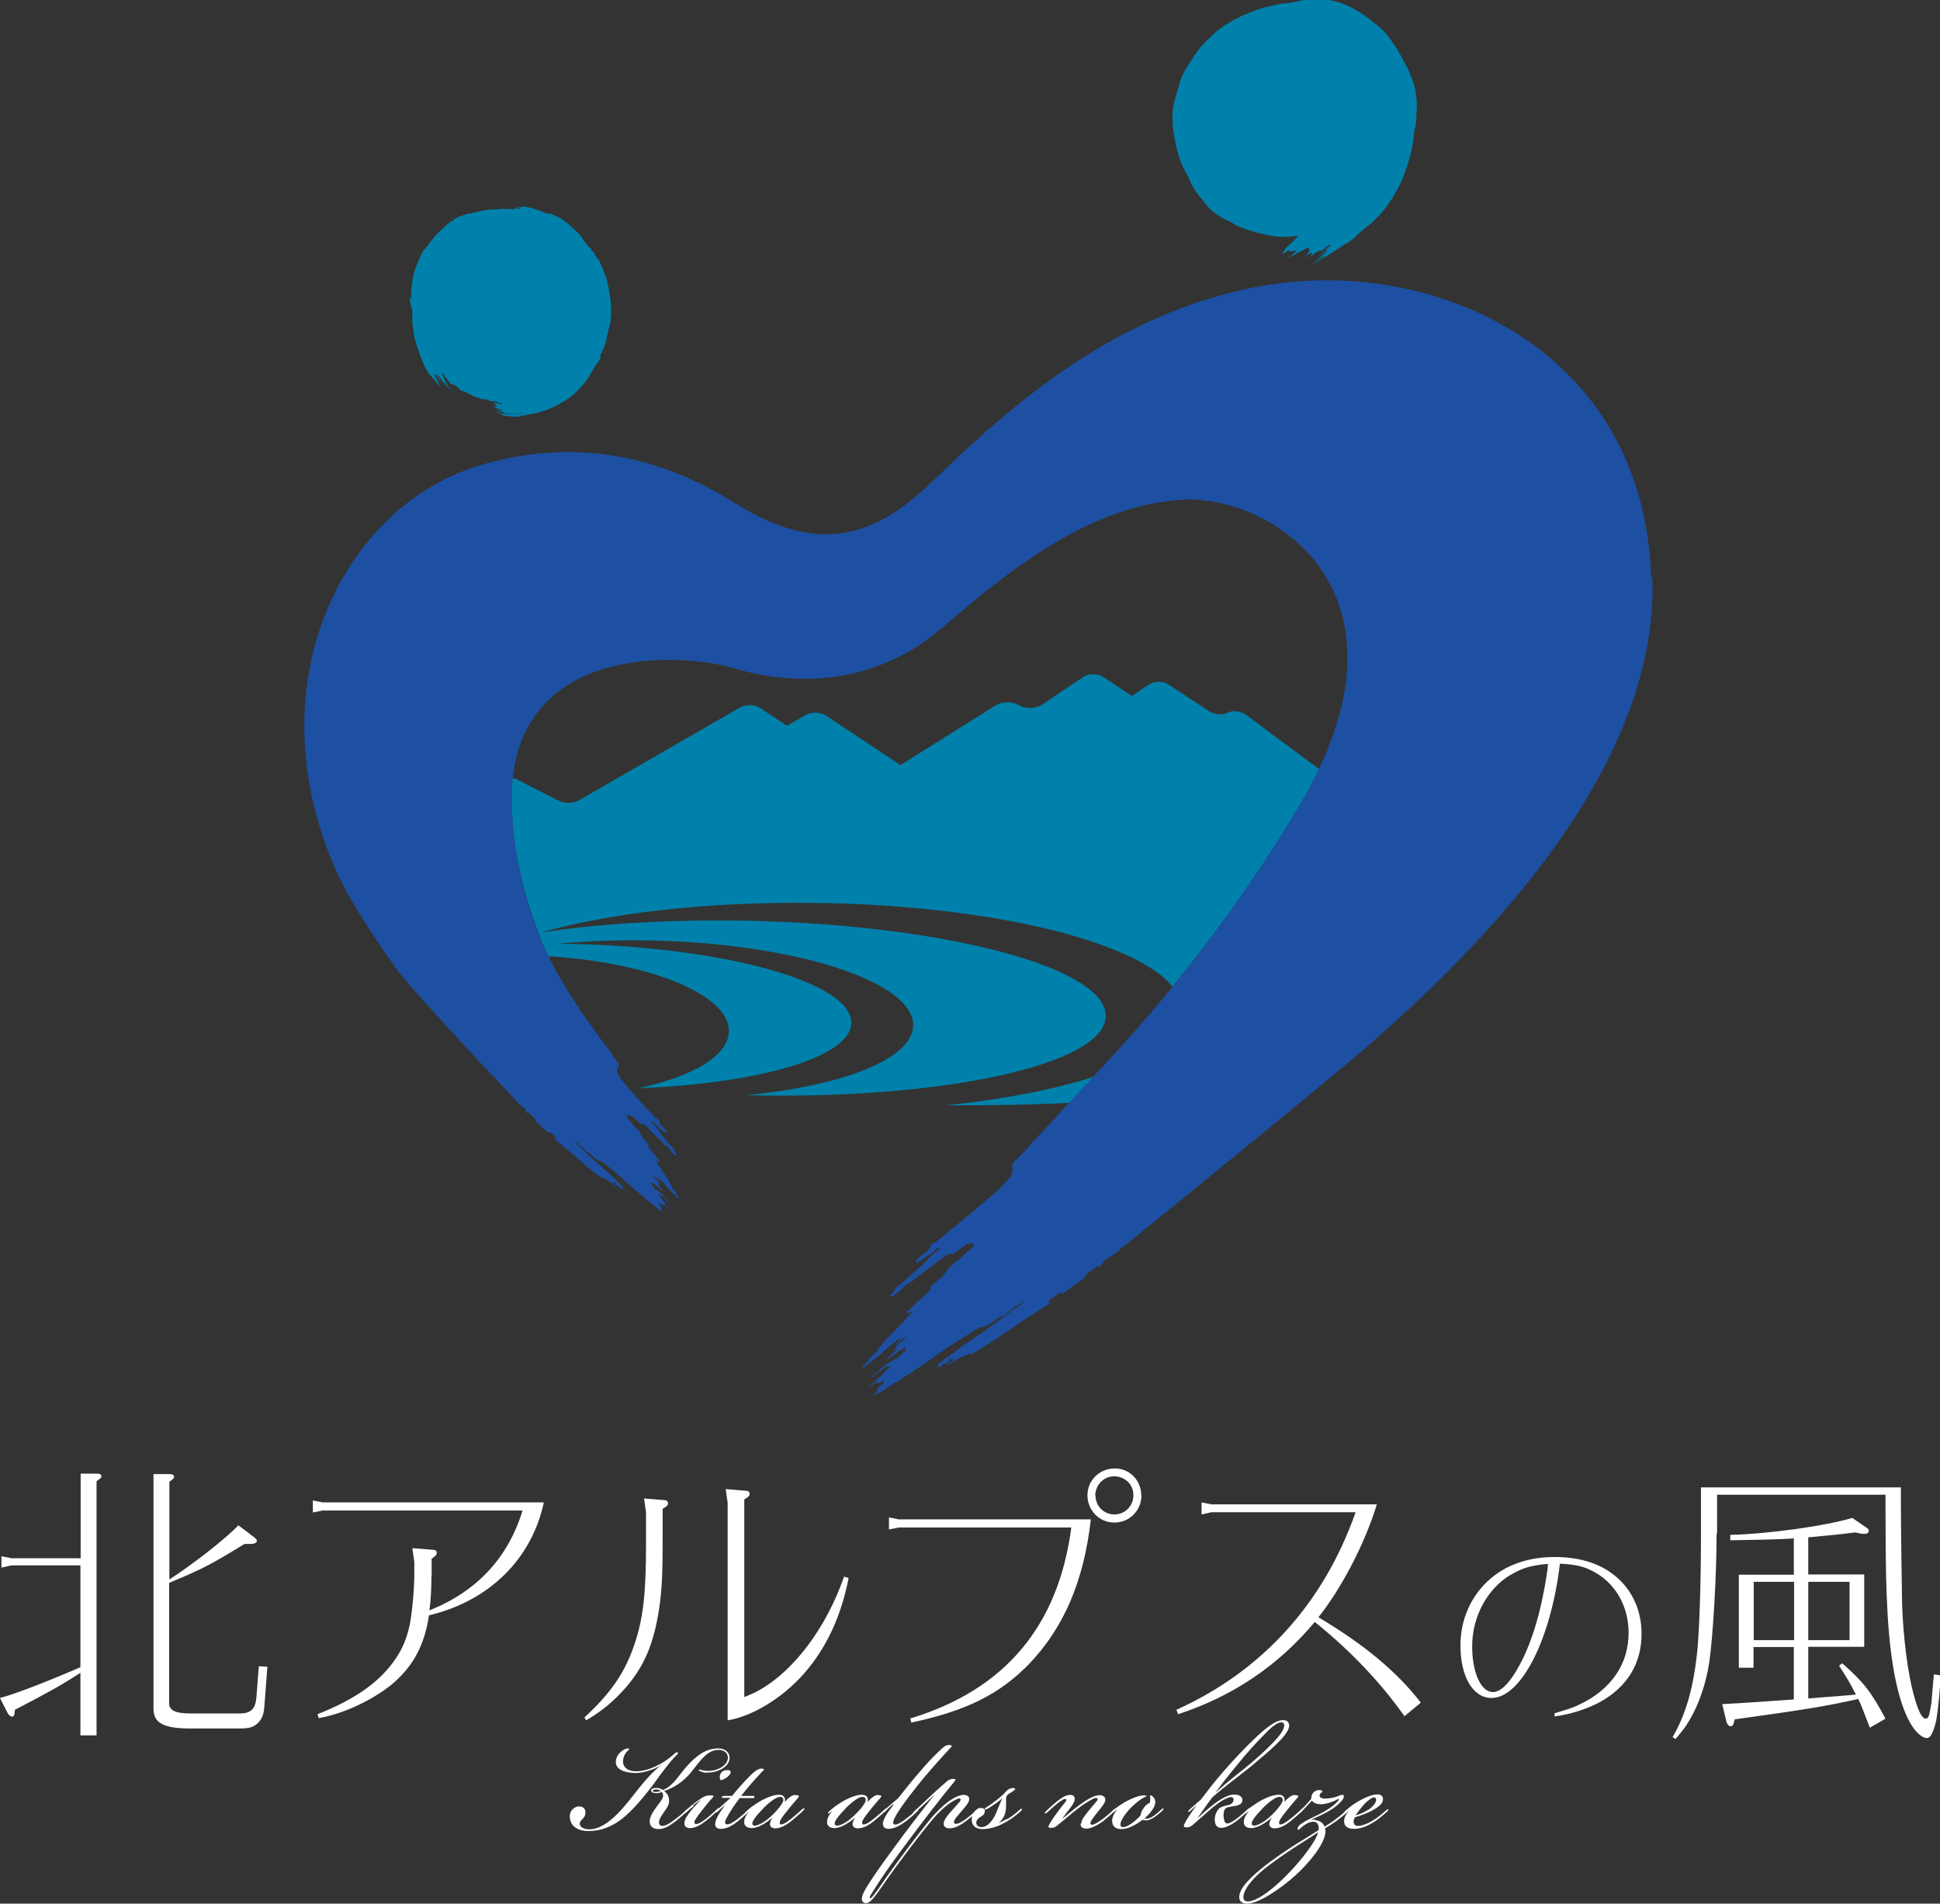 <svg width="158" height="155" viewBox="0 0 158 155" fill="none" xmlns="http://www.w3.org/2000/svg">
<rect x="0" y="0" width="158" height="155" fill="#333333" stroke="none"/>
<path d="M134.47 46.913C133.833 28.584 117.191 21.093 103.575 23.156C90.098 25.199 80.762 34.634 75.526 39.581C70.291 44.529 65.653 44.609 59.681 40.863C55.082 37.979 48.115 35.275 39.236 37.839C28.069 41.063 20.604 55.526 27.352 70.85C28.745 73.995 32.309 78.982 32.747 79.483C35.076 82.307 42.003 89.579 42.003 89.579C42.163 89.859 42.501 90.039 42.76 90.28C42.819 90.4 42.839 90.56 42.959 90.64C42.959 90.64 42.999 90.62 43.038 90.6C43.237 90.72 43.317 90.901 43.536 91.021C43.536 91.321 43.875 91.462 44.054 91.682L44.631 92.203C44.631 92.203 44.711 92.143 44.751 92.143C44.93 92.263 45.029 92.423 45.208 92.543C45.228 92.603 45.348 92.643 45.368 92.704C45.288 92.704 45.288 92.603 45.188 92.663C45.188 92.804 45.308 92.864 45.407 92.944L46.005 93.445L46.642 93.985C46.88 94.206 47.179 94.426 47.418 94.666C47.537 94.747 47.677 94.827 47.756 94.967C47.816 94.967 47.896 95.007 47.896 95.087C48.035 95.087 48.015 95.227 48.135 95.247C48.274 95.368 48.413 95.448 48.513 95.568C48.672 95.668 48.791 95.768 48.931 95.868C48.971 95.868 49.011 95.828 49.03 95.828C49.09 95.868 49.09 95.969 49.23 95.969C49.468 96.049 49.588 96.209 49.787 96.309C49.787 96.449 50.026 96.469 50.046 96.57C50.105 96.57 50.086 96.609 50.145 96.609C50.066 96.489 49.946 96.409 49.867 96.269C49.946 96.249 49.986 96.349 50.006 96.269H49.986C49.986 96.269 50.026 96.269 50.046 96.269C49.986 96.329 50.066 96.329 50.086 96.389C50.145 96.349 50.006 96.269 50.145 96.249C50.205 96.289 50.205 96.349 50.265 96.389C50.185 96.429 50.145 96.329 50.145 96.429C50.185 96.489 50.225 96.549 50.324 96.59C50.344 96.59 50.364 96.629 50.384 96.629C50.444 96.629 50.464 96.59 50.464 96.629C50.523 96.65 50.523 96.71 50.583 96.71C50.563 96.71 50.543 96.71 50.523 96.71C50.464 96.77 50.563 96.77 50.583 96.83C50.583 96.83 50.583 96.83 50.603 96.81C50.603 96.79 50.603 96.75 50.563 96.75C50.663 96.75 50.683 96.81 50.742 96.85C50.822 96.83 50.742 96.75 50.782 96.71C50.623 96.469 50.344 96.269 50.125 96.049C49.986 95.928 49.867 95.788 49.727 95.648L48.991 95.007L48.692 94.747L48.214 94.306C47.816 93.986 47.517 93.565 47.099 93.264C46.98 93.164 46.88 93.044 46.761 92.924C46.841 92.924 46.841 92.964 46.9 92.984C47.219 93.244 47.537 93.485 47.796 93.785C48.075 93.905 48.234 94.106 48.413 94.266C48.513 94.366 48.672 94.466 48.791 94.526C49.03 94.446 49.05 94.647 49.19 94.707L49.807 95.207C50.026 95.388 50.245 95.568 50.444 95.748L51.32 96.509C51.499 96.67 51.658 96.87 51.877 97.01C51.996 97.09 52.136 97.19 52.215 97.311C52.434 97.431 52.574 97.591 52.733 97.751C52.852 97.831 52.952 97.912 53.091 97.992C53.091 98.092 53.251 98.072 53.271 98.172C53.45 98.312 53.589 98.472 53.788 98.593C53.947 98.593 53.967 98.713 54.047 98.773H54.067C53.967 98.693 53.868 98.573 53.868 98.432C53.868 98.412 53.828 98.392 53.828 98.392C53.868 98.352 53.908 98.392 53.947 98.392C53.888 98.252 53.649 98.172 53.669 98.012C53.828 97.912 53.828 98.072 53.928 98.092C53.967 98.092 53.987 98.132 54.027 98.132C54.027 98.132 54.067 98.132 54.067 98.112C54.246 98.172 54.306 98.312 54.465 98.372C54.425 98.252 54.266 98.172 54.186 98.072C54.226 97.972 54.107 97.912 54.087 97.871C53.888 97.711 53.868 97.471 53.649 97.331V97.291C53.649 97.291 53.748 97.331 53.768 97.27C53.987 97.351 54.067 97.511 54.246 97.611C54.266 97.691 54.346 97.751 54.405 97.811C54.445 97.851 54.465 97.952 54.565 97.952C54.565 97.871 54.465 97.851 54.445 97.791C54.266 97.591 54.087 97.391 53.908 97.21C53.709 97.11 53.609 96.97 53.45 96.87C53.211 96.81 53.251 96.57 53.072 96.489C52.992 96.429 53.032 96.329 53.072 96.249C53.41 96.469 53.649 96.77 53.967 96.99C53.967 96.97 53.947 96.91 53.908 96.87C53.828 96.69 53.589 96.59 53.549 96.409H53.569C53.569 96.409 53.669 96.469 53.748 96.509H53.788C53.669 96.429 53.649 96.229 53.509 96.089C53.41 95.969 53.31 95.868 53.211 95.748C53.489 95.828 53.569 96.089 53.728 96.249C53.728 96.249 53.768 96.249 53.748 96.209C53.728 96.109 53.609 96.029 53.569 95.928C53.549 95.928 53.569 95.888 53.569 95.888C53.768 95.969 53.848 96.129 53.987 96.249L54.565 96.91L55.122 97.491C55.122 97.491 55.202 97.551 55.182 97.611C55.261 97.611 55.261 97.531 55.301 97.491L55.162 97.351C55.162 97.351 55.022 97.231 55.082 97.11L54.704 96.65C54.704 96.65 54.704 96.549 54.664 96.529C54.545 96.289 54.445 96.049 54.266 95.828C54.107 95.628 54.007 95.408 53.848 95.207L53.39 94.486C53.39 94.486 53.489 94.526 53.509 94.526C53.509 94.626 53.669 94.586 53.768 94.626C53.689 94.466 53.549 94.366 53.47 94.206C53.39 94.146 53.37 94.046 53.291 93.985C53.191 93.825 52.992 93.705 52.912 93.525C52.852 93.445 52.793 93.365 52.773 93.264H52.852C52.773 93.084 52.574 92.944 52.494 92.784C52.295 92.704 52.335 92.483 52.196 92.383C52.176 92.363 52.156 92.323 52.136 92.283C52.176 92.283 52.136 92.243 52.156 92.243C51.957 91.962 51.658 91.762 51.479 91.482C51.34 91.301 51.2 91.121 51.041 90.941C51.041 90.901 51.041 90.861 51.081 90.82C51.2 90.82 51.32 90.82 51.419 90.841C51.718 91.021 51.917 91.261 52.116 91.482C52.156 91.522 52.215 91.462 52.255 91.482C52.434 91.522 52.594 91.602 52.653 91.722C52.614 91.782 52.713 91.762 52.733 91.802C52.852 91.962 53.032 92.082 53.151 92.243C53.47 92.543 53.808 92.864 54.087 93.184C54.186 93.264 54.365 93.324 54.425 93.425C54.545 93.645 54.724 93.825 54.903 94.005C54.983 94.025 55.062 94.066 55.102 94.106C55.202 93.925 54.883 93.905 54.963 93.705C54.903 93.525 54.684 93.425 54.604 93.244C54.365 93.064 54.226 92.804 54.047 92.583C54.047 92.483 53.908 92.463 53.848 92.363C53.669 92.143 53.569 91.862 53.35 91.682C53.291 91.542 53.111 91.482 53.091 91.341C53.31 91.361 53.35 91.542 53.47 91.642C53.748 91.842 53.908 92.103 54.246 92.263C54.226 92.203 54.346 92.123 54.246 92.062C54.067 91.842 53.828 91.642 53.689 91.401C53.808 91.321 53.669 91.261 53.649 91.201C53.251 90.941 53.012 90.6 52.733 90.3H52.673C52.474 89.999 52.235 89.759 51.996 89.519C51.519 88.938 50.981 88.397 50.523 87.796C50.484 87.515 50.086 87.335 50.304 86.995C50.304 86.955 50.304 86.894 50.344 86.854H50.424C50.404 86.734 50.384 86.574 50.265 86.494C50.225 86.454 50.245 86.394 50.205 86.354C50.125 86.254 50.026 86.153 49.966 86.033C49.906 85.973 49.906 85.893 49.807 85.833C49.807 85.793 49.727 85.773 49.787 85.733C49.787 85.733 46.184 81.226 44.293 77.099C42.66 73.173 41.605 68.927 41.685 64.66C41.904 52.702 54.903 52.982 59.82 54.424C65.613 56.127 71.804 55.386 76.78 51.079C83.748 45.01 89.461 41.284 95.951 40.703C103.237 40.062 116.216 47.934 105.924 65.421C101.425 73.053 96.289 79.743 91.073 85.472L83.827 93.304C83.827 93.304 83.768 93.425 83.728 93.465C83.589 93.525 83.529 93.665 83.429 93.745C83.27 93.925 83.111 94.046 82.951 94.206C82.892 94.266 82.872 94.366 82.792 94.426C82.593 94.506 82.494 94.767 82.394 94.947L82.474 95.007C82.474 95.007 82.474 95.167 82.454 95.247C82.514 95.868 81.936 96.049 81.717 96.489C80.802 97.371 79.826 98.112 78.91 98.933C78.472 99.274 78.055 99.614 77.656 99.995H77.577C77.059 100.435 76.561 100.956 75.924 101.277C75.865 101.357 75.666 101.437 75.765 101.597C75.447 101.958 75.049 102.218 74.69 102.519C74.571 102.579 74.63 102.759 74.591 102.839C75.088 102.659 75.447 102.278 75.905 102.018C76.104 101.878 76.243 101.597 76.542 101.617C76.422 101.838 76.183 101.898 76.024 102.098C75.646 102.378 75.347 102.799 74.989 103.12C74.889 103.24 74.71 103.26 74.63 103.42C74.272 103.721 73.954 104.121 73.556 104.362C73.337 104.622 73.038 104.722 72.839 105.023C72.839 105.343 72.441 105.303 72.461 105.623C72.54 105.563 72.66 105.543 72.779 105.503C73.098 105.243 73.436 105.003 73.695 104.682C73.834 104.522 74.073 104.482 74.252 104.362C74.79 103.901 75.367 103.46 75.944 103.06C76.183 102.839 76.462 102.679 76.701 102.459C76.741 102.398 76.86 102.459 76.86 102.358C77.019 102.178 77.258 102.098 77.497 102.078C77.557 102.078 77.597 102.198 77.656 102.118C78.055 101.798 78.413 101.457 78.891 101.257C79.03 101.217 79.169 101.237 79.309 101.297C79.309 101.357 79.329 101.417 79.289 101.477C78.99 101.737 78.711 101.998 78.433 102.258C78.035 102.659 77.557 102.939 77.159 103.34C77.179 103.34 77.119 103.4 77.159 103.44C77.119 103.5 77.079 103.56 77.019 103.6C76.78 103.761 76.701 104.121 76.422 104.181C76.223 104.442 75.905 104.602 75.725 104.842L75.805 104.922C75.725 105.083 75.606 105.203 75.487 105.303C75.287 105.583 74.969 105.724 74.77 105.964C74.63 106.044 74.551 106.204 74.412 106.285C74.232 106.505 73.974 106.665 73.794 106.905C73.934 106.885 74.113 106.966 74.153 106.825C74.193 106.825 74.272 106.765 74.332 106.785L73.356 107.847C73.058 108.127 72.799 108.468 72.481 108.748C72.142 109.049 71.864 109.429 71.585 109.79C71.505 109.81 71.445 109.89 71.465 109.99L70.749 110.651C70.769 110.852 70.589 110.892 70.51 111.032L70.271 111.232C70.271 111.232 70.271 111.392 70.351 111.452C70.351 111.352 70.47 111.352 70.49 111.252L71.505 110.431L72.6 109.489C72.839 109.309 73.038 109.089 73.317 108.989C73.297 108.989 73.317 109.049 73.317 109.069C73.197 109.229 73.018 109.329 72.938 109.489C72.899 109.509 72.938 109.53 72.938 109.55C73.237 109.309 73.476 108.929 73.854 108.868C73.675 109.029 73.476 109.189 73.297 109.349C73.058 109.509 72.918 109.83 72.7 109.97H72.779C72.879 109.91 72.958 109.83 73.058 109.81V109.85C72.918 110.13 72.56 110.231 72.361 110.511C72.301 110.551 72.242 110.631 72.202 110.691C72.759 110.391 73.197 109.97 73.755 109.69C73.755 109.85 73.755 110.01 73.635 110.09C73.337 110.211 73.257 110.591 72.938 110.631C72.68 110.771 72.461 110.972 72.182 111.092C71.844 111.352 71.525 111.613 71.187 111.913C71.127 111.993 70.988 112.013 70.968 112.134C71.087 112.174 71.147 112.033 71.246 111.953C71.366 111.853 71.485 111.813 71.565 111.673C71.824 111.573 72.023 111.312 72.341 111.232C72.341 111.352 72.441 111.272 72.481 111.312V111.372C72.102 111.553 71.943 111.953 71.605 112.154C71.525 112.234 71.366 112.314 71.346 112.474C71.187 112.594 70.968 112.674 70.828 112.875C71.067 112.815 71.207 112.614 71.445 112.554C71.445 112.574 71.505 112.594 71.485 112.614C71.525 112.614 71.585 112.594 71.644 112.574C71.764 112.574 71.844 112.314 72.003 112.514C71.923 112.795 71.585 112.855 71.425 113.075C71.465 113.075 71.525 113.035 71.565 113.075C71.565 113.095 71.525 113.095 71.485 113.135C71.425 113.355 71.227 113.516 71.067 113.636V113.676H71.107C71.246 113.596 71.346 113.436 71.545 113.456C71.864 113.315 72.122 113.075 72.421 112.895C72.52 112.755 72.7 112.815 72.759 112.654C72.958 112.574 73.138 112.474 73.337 112.354C73.615 112.154 73.894 111.913 74.232 111.773C74.412 111.593 74.611 111.473 74.83 111.352C75.188 111.172 75.487 110.892 75.805 110.671L77.318 109.63C77.676 109.409 78.055 109.149 78.413 108.929L79.468 108.268C79.687 108.228 79.826 107.887 80.065 108.087C80.264 107.987 80.503 107.887 80.682 107.747C81.001 107.526 81.339 107.246 81.737 107.126C82.235 106.705 82.752 106.365 83.29 106.024C83.37 106.024 83.389 105.904 83.489 105.944C83.27 106.084 83.091 106.264 82.872 106.425C82.175 106.825 81.578 107.406 80.901 107.847L80.085 108.448L79.567 108.788L78.313 109.65C78.074 109.85 77.835 110.05 77.597 110.191C77.198 110.491 76.741 110.751 76.402 111.112C76.402 111.172 76.283 111.272 76.362 111.332C76.442 111.292 76.502 111.212 76.641 111.212C76.581 111.212 76.581 111.272 76.542 111.312C76.561 111.312 76.542 111.352 76.542 111.352C76.601 111.292 76.721 111.292 76.701 111.172C76.681 111.172 76.641 111.172 76.621 111.172C76.701 111.172 76.741 111.072 76.82 111.052C76.84 110.992 76.88 111.052 76.94 111.072C76.96 111.072 76.999 111.032 77.019 111.032C77.159 111.012 77.238 110.912 77.318 110.832C77.358 110.671 77.258 110.832 77.179 110.751C77.258 110.711 77.298 110.611 77.398 110.571C77.557 110.631 77.318 110.731 77.398 110.812C77.437 110.731 77.557 110.731 77.497 110.611C77.537 110.611 77.557 110.531 77.597 110.611L77.537 110.651C77.517 110.832 77.617 110.651 77.696 110.711C77.517 110.892 77.338 111.012 77.159 111.192C77.218 111.192 77.238 111.132 77.318 111.132C77.418 110.952 77.696 110.972 77.796 110.771C78.094 110.651 78.333 110.411 78.672 110.351C78.831 110.391 78.891 110.231 78.99 110.171C79.03 110.171 79.07 110.211 79.109 110.271C79.348 110.15 79.567 109.99 79.806 109.87C80.005 109.71 80.224 109.59 80.463 109.429C80.622 109.429 80.682 109.189 80.841 109.229C80.881 109.129 81.001 109.089 81.08 109.069C81.26 108.889 81.459 108.788 81.658 108.668C82.096 108.328 82.553 108.067 82.991 107.747L84.086 107.026L85.102 106.365C85.281 106.284 85.46 106.184 85.539 105.984C85.46 105.844 85.4 106.044 85.3 105.984C85.38 105.864 85.519 105.864 85.599 105.744C85.898 105.583 86.117 105.363 86.395 105.203C86.455 105.243 86.455 105.323 86.515 105.363L87.53 104.622C87.868 104.341 88.326 104.181 88.545 103.68C88.864 103.54 89.103 103.24 89.401 103.1C89.441 103.1 89.481 103.16 89.481 103.18C89.7 103.059 89.799 102.819 89.959 102.619C90.397 102.318 90.914 102.098 91.273 101.677C91.273 101.677 96.807 97.27 108.691 87.455C120.575 77.64 135.107 62.657 134.57 47.053" fill="#1D50A2"/>
<path d="M95.552 8.694L95.652 8.253L95.772 7.812L95.971 7.111L96.11 6.65C96.209 6.29 96.389 5.949 96.568 5.629L96.966 4.988L97.523 4.166L97.802 3.806L98.24 3.345L98.638 2.965L99.076 2.564L99.454 2.264L99.872 1.983L100.45 1.643L100.947 1.382L101.385 1.182C101.485 1.142 101.604 1.122 101.704 1.062L102.361 0.801C102.619 0.721 102.878 0.621 103.157 0.561L103.814 0.421L104.371 0.3C104.491 0.3 104.61 0.26 104.73 0.26C104.769 0.22 104.789 0.26 104.829 0.26C104.988 0.26 105.167 0.22 105.327 0.18L106.004 0.04L106.362 -0.02L106.899 -0.06H107.536C108.691 -0.04 109.706 0.361 110.642 0.941L111.08 1.222L111.558 1.582L111.836 1.803L112.414 2.264L112.812 2.664C113.17 3.045 113.449 3.505 113.727 3.926L114.086 4.527L114.265 4.868L114.524 5.328L114.743 5.769C114.822 5.949 114.882 6.109 114.942 6.29L115.161 6.871C115.22 7.151 115.3 7.432 115.32 7.732C115.419 8.213 115.4 8.754 115.36 9.234C115.36 9.535 115.36 9.895 115.3 10.176L115.181 10.656C115.141 11.177 115.081 11.678 114.981 12.179L114.862 12.64L114.723 13.14L114.504 13.781L114.344 14.242L114.205 14.603L113.986 15.083L113.668 15.664L113.409 16.105L112.971 16.746L112.772 17.026L112.314 17.567C112.035 17.747 111.876 18.068 111.597 18.248C111.518 18.328 111.418 18.409 111.319 18.449L110.642 19.029L110.363 19.31L109.786 19.771C109.786 19.771 109.627 19.811 109.547 19.891H109.507L109.069 20.231C109.069 20.231 109.069 20.251 109.029 20.231C109.109 20.151 109.228 20.071 109.328 19.991H109.308L108.91 20.291C108.552 20.552 108.153 20.772 107.775 21.033L107.716 21.073L107.178 21.453C107.178 21.453 107.118 21.473 107.079 21.493L107.716 21.013C107.716 21.013 107.875 20.892 107.935 20.812C107.935 20.792 107.895 20.812 107.875 20.812L107.676 20.932L107.258 21.233C107.098 21.353 106.939 21.453 106.78 21.573L107.676 20.812C107.835 20.672 107.994 20.532 108.134 20.372C108.114 20.372 108.094 20.372 108.054 20.352L107.417 20.852C107.417 20.852 107.317 20.932 107.278 20.953L107.954 20.352C108.094 20.211 108.293 20.091 108.392 19.911C108.372 19.911 108.333 19.911 108.313 19.911C108.054 20.051 107.855 20.291 107.596 20.412C107.556 20.412 107.516 20.472 107.477 20.452V20.412H107.417L106.999 20.692L106.641 20.973H106.621C106.68 20.872 106.84 20.812 106.84 20.672C106.86 20.652 106.919 20.632 106.919 20.592C106.879 20.632 106.82 20.592 106.78 20.592C106.601 20.672 106.461 20.792 106.282 20.872C106.382 20.732 106.601 20.612 106.641 20.412V20.372C106.641 20.372 106.641 20.372 106.601 20.331C106.601 20.291 106.601 20.251 106.601 20.211C106.441 20.151 106.322 20.271 106.183 20.352C105.944 20.472 105.705 20.552 105.486 20.712C105.287 20.812 105.108 20.932 104.909 21.013C105.128 20.852 105.347 20.672 105.546 20.452C105.546 20.452 105.546 20.412 105.526 20.412C105.406 20.412 105.287 20.432 105.187 20.492C105.108 20.492 105.028 20.392 104.929 20.412C104.769 20.472 104.65 20.592 104.491 20.652C104.471 20.652 104.451 20.652 104.431 20.652C104.471 20.492 104.69 20.412 104.67 20.231L105.088 19.871L105.386 19.57L105.745 19.19L105.227 19.25L104.749 19.29C104.53 19.29 104.272 19.29 104.033 19.27L103.515 19.19L103.097 19.11L102.52 18.969C101.823 18.769 101.126 18.609 100.509 18.248L100.111 18.008L99.673 17.808L99.215 17.547L98.937 17.347L98.538 17.006L98.24 16.666L97.722 16.025C97.344 15.564 97.026 15.063 96.846 14.523L96.568 14.022L96.369 13.641L96.11 13.04L95.971 12.6L95.791 11.899L95.692 11.418L95.592 10.857L95.533 10.436L95.493 9.715C95.473 9.355 95.493 8.974 95.572 8.633" fill="#0081AB"/>
<path d="M42.501 16.806C42.501 16.806 42.561 16.826 42.6 16.806L43.078 16.886C43.317 16.946 43.556 17.006 43.775 17.087L44.551 17.387C44.551 17.387 44.691 17.447 44.75 17.407C44.75 17.407 44.75 17.407 44.77 17.407C44.77 17.387 44.75 17.367 44.73 17.347H44.77L45.109 17.527C45.208 17.567 45.308 17.627 45.427 17.648C45.547 17.708 45.686 17.788 45.805 17.868L46.243 18.208L46.721 18.629L47.059 18.95C47.179 19.07 47.298 19.21 47.398 19.35L47.617 19.691C47.617 19.691 47.677 19.731 47.697 19.731C47.697 19.731 47.657 19.731 47.677 19.751L47.756 19.871L48.035 20.171C48.035 20.171 48.115 20.232 48.115 20.271C48.154 20.372 48.254 20.452 48.314 20.532C48.314 20.552 48.334 20.572 48.373 20.592C48.393 20.592 48.433 20.592 48.453 20.632C48.453 20.632 48.473 20.632 48.453 20.672C48.453 20.672 48.413 20.672 48.393 20.672C48.493 20.832 48.632 20.953 48.712 21.133C48.732 21.173 48.772 21.133 48.772 21.193C48.772 21.173 48.772 21.193 48.752 21.173C48.752 21.193 48.772 21.213 48.791 21.233H48.811C48.811 21.233 48.871 21.373 48.891 21.433C49.01 21.654 49.09 21.854 49.17 22.094C49.209 22.154 49.209 22.215 49.249 22.275C49.249 22.375 49.349 22.435 49.329 22.535C49.428 22.755 49.468 22.996 49.528 23.236L49.608 23.677L49.687 24.157L49.727 24.458L49.767 25.059V25.62L49.727 26.121L49.627 26.601C49.568 26.782 49.548 26.982 49.488 27.162L49.389 27.523C49.389 27.523 49.408 27.563 49.408 27.583C49.408 27.583 49.408 27.643 49.408 27.663C49.269 28.104 49.09 28.544 48.891 28.945V29.045C48.891 29.045 48.891 29.065 48.891 29.085H48.931C48.871 29.225 48.791 29.346 48.712 29.466C48.612 29.626 48.473 29.786 48.373 29.966C48.373 30.007 48.353 30.047 48.314 30.067L48.095 30.447L47.876 30.808L47.657 31.128L47.398 31.409L47.099 31.729L46.741 32.09C46.482 32.31 46.203 32.531 45.905 32.691L45.566 32.891C45.347 33.011 45.148 33.111 44.929 33.212L44.492 33.392C44.352 33.452 44.193 33.452 44.054 33.532L43.695 33.632C43.695 33.632 43.496 33.672 43.417 33.672C43.357 33.732 43.277 33.712 43.218 33.712L42.839 33.792C42.839 33.792 42.74 33.792 42.7 33.833C42.581 33.833 42.461 33.833 42.342 33.873V33.913C42.342 33.913 42.182 33.913 42.103 33.933C41.784 33.933 41.486 33.893 41.187 33.873C40.988 33.812 40.789 33.812 40.61 33.732C40.729 33.772 40.868 33.792 41.008 33.792C40.988 33.732 40.888 33.752 40.849 33.712C40.749 33.672 40.65 33.692 40.55 33.632H40.53C40.391 33.532 40.251 33.512 40.112 33.432C40.351 33.512 40.57 33.612 40.809 33.652L41.326 33.712H41.705C41.963 33.712 42.222 33.712 42.481 33.672C42.501 33.632 42.561 33.652 42.581 33.612C42.541 33.572 42.481 33.612 42.441 33.612C42.441 33.652 42.361 33.612 42.401 33.672C42.322 33.672 42.242 33.672 42.162 33.672H42.182C42.142 33.672 42.083 33.672 42.063 33.672C42.063 33.672 42.063 33.672 42.043 33.672C41.983 33.672 41.904 33.672 41.844 33.672H41.326C41.207 33.652 41.087 33.652 40.968 33.592C40.829 33.572 40.669 33.532 40.55 33.492C40.749 33.552 40.968 33.592 41.167 33.592C40.868 33.532 40.57 33.452 40.311 33.312C40.51 33.372 40.749 33.432 40.968 33.432C40.908 33.392 40.829 33.392 40.749 33.352C40.769 33.352 40.789 33.352 40.809 33.352C40.61 33.292 40.411 33.232 40.231 33.131C40.231 33.091 40.172 33.091 40.152 33.071C40.212 33.071 40.271 33.111 40.331 33.111C40.391 33.111 40.47 33.131 40.53 33.131C40.49 33.111 40.431 33.071 40.371 33.051C40.371 33.051 40.45 33.051 40.47 33.051H40.49C40.411 33.011 40.311 32.971 40.231 32.911C40.231 32.911 40.231 32.931 40.251 32.931C40.251 32.911 40.291 32.931 40.311 32.931C40.391 32.951 40.47 32.971 40.53 32.991C40.49 32.971 40.431 32.971 40.391 32.931C40.411 32.931 40.431 32.931 40.45 32.931C40.271 32.851 40.072 32.791 39.893 32.711H39.913C40.092 32.791 40.271 32.851 40.47 32.891C40.391 32.891 40.331 32.811 40.251 32.791C40.212 32.791 40.192 32.731 40.152 32.711C40.391 32.811 40.65 32.891 40.928 32.911V32.891C40.809 32.851 40.709 32.811 40.59 32.771C40.49 32.731 40.411 32.711 40.311 32.671C40.251 32.671 40.172 32.591 40.112 32.671C40.013 32.631 39.873 32.711 39.813 32.591C39.833 32.591 39.873 32.591 39.873 32.591C39.774 32.55 39.654 32.531 39.535 32.511C39.475 32.55 39.395 32.511 39.356 32.511C39.276 32.511 39.216 32.43 39.117 32.47C39.117 32.47 39.117 32.43 39.077 32.43C39.037 32.43 38.997 32.39 38.957 32.41C38.938 32.39 38.878 32.41 38.858 32.35C38.798 32.35 38.739 32.31 38.659 32.29C38.639 32.25 38.559 32.29 38.539 32.23C38.48 32.19 38.38 32.15 38.3 32.13C38.3 32.09 38.261 32.13 38.241 32.09C38.062 32.01 37.863 31.91 37.683 31.829L37.584 31.789C37.584 31.789 37.703 31.91 37.743 31.95C37.743 31.95 37.624 31.849 37.544 31.809C37.524 31.749 37.444 31.729 37.405 31.669C37.365 31.609 37.265 31.569 37.245 31.509C37.206 31.489 37.166 31.429 37.126 31.409C37.106 31.349 37.046 31.309 37.007 31.289C37.007 31.289 37.007 31.349 37.046 31.349C37.046 31.349 37.066 31.369 37.066 31.389H37.046V31.369C37.046 31.369 37.046 31.369 37.046 31.389C37.046 31.389 36.967 31.389 36.967 31.349C36.907 31.349 36.887 31.269 36.827 31.289C36.827 31.289 36.807 31.269 36.788 31.269V31.248C36.788 31.269 36.748 31.289 36.788 31.309C36.788 31.269 36.728 31.269 36.708 31.248C36.569 31.108 36.469 30.928 36.33 30.768C36.31 30.708 36.23 30.728 36.23 30.668C36.23 30.668 36.23 30.668 36.23 30.648C36.23 30.608 36.17 30.608 36.17 30.547C36.17 30.467 36.071 30.447 36.051 30.387V30.427C36.051 30.467 36.111 30.507 36.111 30.547C36.091 30.507 36.071 30.487 36.031 30.447H35.991C35.991 30.447 35.991 30.447 35.991 30.487C36.031 30.547 36.051 30.587 36.091 30.648C36.111 30.648 36.091 30.648 36.111 30.648C36.111 30.668 36.111 30.668 36.111 30.688C36.131 30.728 36.151 30.768 36.17 30.788H36.131C36.25 31.028 36.429 31.229 36.569 31.449C36.569 31.449 36.429 31.269 36.33 31.209C36.29 31.168 36.25 31.108 36.21 31.068C36.21 31.088 36.19 31.108 36.21 31.128C36.25 31.168 36.27 31.248 36.33 31.289L36.589 31.609C36.589 31.609 36.628 31.669 36.648 31.709C36.668 31.749 36.708 31.769 36.708 31.809C36.668 31.789 36.668 31.729 36.608 31.709C36.569 31.629 36.449 31.569 36.429 31.489C36.389 31.429 36.33 31.349 36.25 31.329C36.17 31.229 36.071 31.108 36.011 30.988C35.932 30.908 35.892 30.808 35.792 30.708C35.792 30.668 35.733 30.628 35.713 30.608C35.673 30.547 35.633 30.467 35.573 30.447C35.573 30.467 35.553 30.447 35.553 30.447C35.553 30.447 35.593 30.547 35.633 30.608C35.733 30.828 35.872 31.028 36.011 31.248C35.971 31.209 35.892 31.148 35.872 31.088L35.613 30.708C35.613 30.708 35.514 30.547 35.454 30.467C35.434 30.507 35.474 30.547 35.454 30.567C35.454 30.567 35.434 30.527 35.414 30.507C35.394 30.447 35.334 30.407 35.315 30.347C35.315 30.347 35.315 30.387 35.295 30.387C35.394 30.628 35.573 30.848 35.673 31.068C35.752 31.168 35.812 31.289 35.892 31.369C35.772 31.269 35.693 31.108 35.573 31.008C35.533 30.928 35.474 30.848 35.434 30.768C35.434 30.828 35.474 30.868 35.514 30.928C35.653 31.148 35.792 31.389 35.952 31.609C35.932 31.569 35.872 31.549 35.872 31.509C35.812 31.469 35.772 31.389 35.713 31.329C35.693 31.329 35.653 31.289 35.653 31.269C35.514 31.128 35.434 30.988 35.315 30.848C35.255 30.848 35.275 30.808 35.255 30.788C35.235 30.748 35.175 30.728 35.175 30.688C35.175 30.648 35.155 30.628 35.135 30.628C35.135 30.628 35.135 30.648 35.135 30.668C35.096 30.648 35.056 30.587 35.036 30.547C35.036 30.507 34.996 30.487 34.996 30.467C34.976 30.487 35.016 30.507 34.996 30.527C34.956 30.427 34.857 30.347 34.797 30.227C34.757 30.167 34.737 30.087 34.678 30.027L34.518 29.686L34.319 29.205C34.259 29.085 34.22 28.945 34.18 28.825L34.06 28.484C34.06 28.484 34.06 28.404 34.021 28.364L33.822 27.743L33.702 27.222V27.062L33.622 26.561C33.583 26.441 33.583 26.321 33.583 26.181C33.583 26.061 33.583 25.94 33.583 25.8C33.583 25.66 33.583 25.54 33.563 25.419C33.563 25.379 33.583 25.339 33.563 25.299C33.622 25.219 33.563 25.139 33.523 25.059C33.483 24.999 33.483 24.899 33.443 24.839C33.423 24.738 33.443 24.618 33.383 24.538C33.423 24.478 33.383 24.438 33.383 24.378C33.383 24.338 33.404 24.298 33.383 24.258C33.383 24.238 33.404 24.258 33.404 24.218C33.404 24.178 33.404 24.137 33.404 24.098C33.423 24.098 33.404 24.137 33.423 24.157C33.423 24.198 33.423 24.258 33.443 24.278C33.443 24.338 33.463 24.358 33.463 24.418C33.483 24.318 33.483 24.198 33.483 24.098C33.503 23.897 33.483 23.677 33.523 23.477V23.296L33.583 22.916C33.642 22.415 33.782 21.954 33.961 21.514C33.961 21.493 33.961 21.473 33.961 21.453H34.001C34.12 21.153 34.2 20.872 34.359 20.612C34.439 20.512 34.478 20.392 34.558 20.292H34.598C34.717 20.151 34.817 19.991 34.936 19.851L35.215 19.49L35.474 19.17C35.593 19.03 35.713 18.93 35.852 18.789L36.21 18.469L36.429 18.268L36.768 18.008H36.788C36.788 18.028 36.827 18.008 36.847 18.008C36.867 17.988 36.927 17.968 36.927 17.928C36.887 17.928 36.847 17.948 36.827 17.968C36.887 17.928 36.947 17.868 37.026 17.828C37.026 17.828 37.026 17.828 37.046 17.828C37.186 17.748 37.325 17.668 37.464 17.587V17.607H37.484C37.604 17.567 37.743 17.527 37.863 17.487C37.942 17.467 38.002 17.407 38.101 17.387C38.181 17.407 38.221 17.347 38.3 17.387H38.38L38.778 17.267L39.137 17.187L39.555 17.107L39.993 17.047H40.51L40.988 17.006C41.247 17.006 41.525 17.006 41.784 17.047C41.824 17.026 41.884 17.047 41.904 16.986H41.944C41.944 16.986 41.923 16.946 41.904 16.926C41.923 16.926 41.963 16.926 42.003 16.966C42.123 16.986 42.242 17.006 42.361 16.986C42.361 16.986 42.361 16.986 42.361 16.966C42.262 16.886 42.123 16.866 41.983 16.826C41.963 16.806 41.904 16.826 41.884 16.786L42.083 16.826L42.501 16.886V16.806Z" fill="#0081AB"/>
<path d="M28.307 72.713C28.307 72.713 28.228 72.572 28.188 72.512C28.168 72.592 28.188 72.672 28.307 72.713ZM99.992 58.03C99.594 58.25 98.917 58.19 98.479 57.91L95.154 55.726C94.716 55.446 94.02 55.446 93.582 55.726L92.188 56.668L89.819 55.105C89.381 54.825 88.684 54.825 88.247 55.105L84.882 57.369C84.444 57.669 83.708 57.729 83.23 57.529L82.752 57.309C82.275 57.108 81.538 57.148 81.1 57.429L73.336 62.297L67.245 58.25C66.807 57.97 66.09 57.95 65.632 58.21L64.1 59.092L61.91 57.649C61.472 57.349 60.755 57.349 60.297 57.589L47.159 65.161C46.701 65.421 45.965 65.441 45.507 65.201L42.123 63.478C42.003 63.418 41.884 63.378 41.764 63.358C41.724 63.759 41.685 64.179 41.685 64.62C41.605 68.907 42.68 73.133 44.292 77.059C44.412 77.32 44.531 77.58 44.671 77.861C53.012 78.381 59.441 81.005 59.362 83.99C59.322 85.993 56.376 87.676 51.937 88.617C61.85 88.217 69.255 86.093 69.335 83.309C69.415 80.044 59.302 77.159 46.761 76.859C46.323 76.859 45.905 76.859 45.487 76.839C47.876 76.619 50.464 76.519 53.171 76.579C64.956 76.859 74.451 79.964 74.372 83.509C74.312 86.234 68.658 88.417 60.715 89.178H60.795C76.86 89.559 89.978 86.674 90.058 82.748C90.138 78.822 77.178 75.337 61.114 74.976C54.763 74.836 48.891 75.197 44.093 75.918C49.627 74.355 57.411 73.434 66.011 73.514C80.383 73.654 92.387 76.559 95.493 80.324C99.156 75.837 102.719 70.85 105.944 65.381C106.501 64.44 106.999 63.498 107.417 62.617L101.465 58.19C101.047 57.89 100.39 57.809 99.992 58.03ZM87.092 89.779L89.023 87.696C85.818 88.717 81.697 89.519 77.019 89.999C80.483 90.019 83.867 89.959 87.092 89.799" fill="#0081AB"/>
<path d="M6.569 136.191C5.036 137.192 3.842 137.854 1.214 139.216C1.194 139.656 1.135 139.776 0.975 139.776C0.876 139.776 0.697 139.636 0.637 139.516L0 138.254C1.135 137.954 3.424 137.092 6.271 135.87L6.549 135.75V127.457H0.936L0.119 127.638V126.716L0.936 126.877H6.569V119.986H7.843C8.142 119.986 8.261 120.046 8.261 120.206C8.261 120.326 8.182 120.366 7.863 120.607V141.299H6.549V136.171L6.569 136.191ZM13.775 128.619C15.905 127.237 18.553 125.134 19.409 124.192L20.783 125.234C20.783 125.234 20.922 125.374 20.922 125.434C20.922 125.635 20.723 125.715 20.325 125.715H19.907C17.199 127.377 16.483 127.758 13.775 128.88V138.655C13.775 139.276 14.273 139.516 15.567 139.516H19.509C20.424 139.516 20.803 139.156 20.882 138.214L21.081 135.67L21.778 135.71L21.539 138.815C21.499 139.596 21.34 139.957 21.002 140.297C20.643 140.638 20.285 140.738 19.509 140.738H15.488C13.338 140.738 12.501 140.297 12.501 139.135V120.026H13.775C14.054 120.026 14.174 120.106 14.174 120.246C14.174 120.366 14.134 120.406 13.795 120.647V128.659L13.775 128.619Z" fill="white"/>
<path d="M35.136 128.379C35.136 129.3 35.096 130.222 34.976 131.123C38.858 129.561 41.366 126.857 42.561 122.991H26.277L25.481 123.151V122.169L26.277 122.33H44.293C43.297 126.957 39.834 130.362 34.936 131.524C34.578 134.008 33.583 135.811 31.731 137.293C30.119 138.535 27.889 139.556 25.959 139.897L25.859 139.576C28.387 138.575 30.218 137.433 31.493 135.991C32.627 134.709 33.224 133.447 33.483 131.624C33.623 130.663 33.742 129.12 33.742 128.379V127.177L33.583 126.055L35.335 126.196C35.474 126.196 35.573 126.296 35.573 126.436C35.573 126.576 35.474 126.696 35.155 126.917V128.319L35.136 128.379Z" fill="white"/>
<path d="M52.454 122.009L54.166 122.149C54.306 122.169 54.405 122.269 54.405 122.389C54.405 122.53 54.365 122.61 54.067 122.79L53.967 122.85V125.554C53.967 128.058 53.908 129.5 53.689 130.923C53.271 133.807 52.454 135.71 50.922 137.453C49.946 138.554 49.031 139.316 47.736 140.077L47.597 139.836C49.787 137.833 50.941 136.111 51.698 133.807C52.395 131.744 52.614 129.661 52.614 125.795V123.13L52.454 122.009ZM59.263 122.369L59.103 121.248L60.815 121.388C60.955 121.388 61.054 121.488 61.054 121.608C61.054 121.768 60.974 121.869 60.716 122.029L60.616 122.089V138.174C63.861 137.032 67.086 133.146 68.738 128.379L69.116 128.479C68.519 131.544 67.345 134.128 65.513 136.231C63.761 138.234 61.313 139.736 59.263 140.077V122.369Z" fill="white"/>
<path d="M74.153 139.916C81.817 137.593 86.196 132.425 87.251 124.372H73.197L72.401 124.533V123.551L73.197 123.711H88.844C88.267 128.739 86.654 132.525 83.788 135.51C81.379 137.973 78.652 139.316 74.212 140.257L74.133 139.896L74.153 139.916ZM92.965 121.748C92.965 122.99 91.989 123.972 90.755 123.972C89.521 123.972 88.565 122.97 88.565 121.748C88.565 120.526 89.561 119.565 90.795 119.565C92.029 119.565 92.945 120.566 92.945 121.748M89.222 121.768C89.222 122.63 89.899 123.311 90.755 123.311C91.611 123.311 92.308 122.63 92.308 121.748C92.308 120.867 91.631 120.206 90.715 120.206C89.879 120.206 89.202 120.927 89.202 121.788" fill="white"/>
<path d="M112.135 122.49C111.159 125.695 109.268 129.3 107.377 131.684C111.08 133.887 113.747 136.091 115.718 138.635L114.384 139.737C112.414 136.952 109.925 134.348 107.079 132.065C104.112 135.61 100.45 138.094 95.951 139.576L95.811 139.216C102.799 136.071 107.815 130.522 110.403 123.131H98.658L97.862 123.311V122.33L98.658 122.49H112.135Z" fill="white"/>
<path d="M126.627 139.496C127.941 139.095 128.12 139.035 128.578 138.815C131.205 137.593 132.639 135.51 132.639 132.946C132.639 130.843 131.623 129.02 129.951 128.058C129.095 127.558 128.438 127.397 127.045 127.317C126.308 133.507 123.88 138.254 121.471 138.254C119.958 138.254 118.943 136.511 118.943 133.967C118.943 131.424 120.197 129.2 122.208 127.938C123.422 127.177 124.955 126.776 126.587 126.776C128.498 126.776 130.071 127.217 131.285 128.118C132.838 129.24 133.694 131.023 133.694 133.026C133.694 135.45 132.539 137.333 130.33 138.575C129.274 139.136 127.981 139.576 126.607 139.756V139.496H126.627ZM123.004 128.239C121.093 129.4 119.898 131.664 119.898 134.048C119.898 136.191 120.615 137.773 121.59 137.773C122.108 137.773 122.665 137.313 123.302 136.351C124.596 134.348 125.532 131.404 126.05 127.658C126.05 127.477 126.05 127.437 126.089 127.337C124.656 127.457 123.959 127.678 123.024 128.239" fill="white"/>
<path d="M139.805 124.833C139.805 128.198 139.526 133.126 139.208 135.349C138.949 137.072 138.352 138.815 137.576 140.097C137.277 140.618 137.018 140.938 136.461 141.599L136.222 141.439C137.297 139.596 137.874 137.533 138.193 134.809C138.392 133.146 138.531 128.98 138.531 125.174V121.107H154.815V122.47C154.815 124.132 154.894 129.821 154.914 130.622C154.994 133.266 155.392 136.351 155.87 138.034C156.208 139.276 156.527 139.937 156.825 139.937C157.064 139.937 157.124 139.736 157.303 138.635C157.323 138.474 157.443 136.872 157.502 136.331L158.04 136.411C158.02 137.533 157.841 139.215 157.701 140.037C157.502 140.958 157.243 141.519 156.945 141.519C156.507 141.519 155.93 140.958 155.512 140.177C154.576 138.434 153.979 135.51 153.74 131.564C153.601 128.96 153.581 128.299 153.561 122.49V121.708H139.845V124.873L139.805 124.833ZM147.27 138.294C148.982 138.154 149.36 138.134 150.794 138.014L151.152 137.974C150.654 136.992 150.316 136.451 149.778 135.63L150.037 135.43C151.789 136.972 152.386 137.753 153.561 139.937L152.287 140.678C151.809 139.436 151.63 138.955 151.391 138.434L151.351 138.334C148.743 138.915 147.21 139.175 141.278 139.997C141.179 140.437 141.119 140.558 140.94 140.558C140.82 140.558 140.681 140.417 140.621 140.237L140.263 138.755C142.791 138.615 144.125 138.514 146.096 138.374V134.108H142.811V135.79H141.617V128.218H146.096V125.254C146.096 125.254 145.976 125.254 145.936 125.274C145.1 125.314 144.822 125.354 140.92 125.414V124.973C143.946 124.913 148.783 124.232 150.853 123.591L152.108 124.453C152.108 124.453 152.207 124.573 152.207 124.633C152.207 124.793 152.068 124.893 151.829 124.893C151.67 124.893 151.49 124.873 151.112 124.773C151.019 124.786 150.9 124.8 150.754 124.813C149.858 124.933 149.619 124.953 147.27 125.174V128.198H151.829V134.088H147.27V138.254V138.294ZM146.116 128.799H142.831V133.547H146.116V128.799ZM150.634 128.799H147.27V133.547H150.634V128.799Z" fill="white"/>
<path d="M47.179 147.088C47.498 147.088 47.716 147.288 47.677 147.649C47.677 147.829 47.557 148.009 47.418 148.129C47.279 148.269 47.219 148.35 47.219 148.51C47.219 148.81 47.657 148.951 47.975 148.951C49.608 148.951 51.12 146.727 51.937 145.726C52.434 145.085 53.29 144.103 53.888 143.702C53.091 144.203 52.176 144.363 51.797 144.363C50.822 144.363 50.045 144.043 50.165 143.322C50.205 142.961 50.503 142.661 50.722 142.521C50.862 142.42 51.061 142.36 51.14 142.36C51.28 142.36 51.26 142.44 51.14 142.541C51.001 142.661 50.782 142.921 50.742 143.342C50.702 143.843 51.061 144.223 51.817 144.223C52.773 144.223 53.967 143.642 54.783 142.921C54.923 142.781 55.122 142.621 55.181 142.681C55.281 142.761 55.181 142.841 55.042 142.961C54.803 143.202 54.485 143.582 54.106 144.083C53.649 144.644 53.231 145.305 52.912 145.686C51.439 147.528 50.085 149.091 47.916 149.091C47.179 149.091 46.403 148.77 46.403 147.869C46.403 147.468 46.741 147.068 47.199 147.088M57.511 144.343C57.292 144.343 57.073 144.243 56.953 144.183C56.913 144.143 56.894 144.123 56.913 144.083C56.913 144.083 56.973 144.083 57.013 144.083C57.132 144.123 57.312 144.183 57.511 144.183C58.327 144.263 59.282 143.783 59.282 143.122C59.282 142.701 58.924 142.481 58.526 142.481C57.63 142.481 57.053 143.322 56.396 144.163C55.699 145.085 54.803 145.605 54.087 145.826C54.246 145.926 54.425 146.166 54.465 146.387C54.544 146.687 54.465 147.008 54.226 147.328C53.927 147.769 53.669 148.089 53.669 148.41C53.669 148.53 53.748 148.67 53.947 148.67C54.186 148.67 54.505 148.51 55.042 148.089C55.38 147.829 55.56 147.689 55.739 147.508C55.838 147.408 55.978 147.268 56.018 147.328C56.057 147.368 55.958 147.488 55.918 147.528C55.719 147.709 55.44 147.949 55.082 148.249C54.644 148.59 54.146 148.931 53.649 148.931C53.151 148.931 52.932 148.69 52.912 148.33C52.912 147.929 53.171 147.528 53.45 147.148C53.688 146.787 54.007 146.487 54.007 146.226C54.007 146.086 53.967 145.986 53.907 145.906C53.788 145.966 53.589 146.006 53.45 146.006C53.27 146.006 53.012 145.946 53.032 145.786C53.032 145.625 53.31 145.565 53.529 145.585C53.688 145.585 53.888 145.686 53.987 145.746C54.783 145.445 55.201 144.664 55.858 143.903C56.734 142.901 57.531 142.36 58.506 142.36C59.004 142.36 59.422 142.641 59.422 143.142C59.422 143.843 58.426 144.383 57.531 144.323M53.45 145.906C53.45 145.906 53.728 145.866 53.808 145.826C53.748 145.766 53.609 145.706 53.489 145.706C53.35 145.706 53.171 145.706 53.171 145.806C53.171 145.906 53.29 145.906 53.45 145.906Z" fill="white"/>
<path d="M56.515 147.048C56.276 147.228 56.117 147.368 55.958 147.508C55.838 147.608 55.779 147.669 55.719 147.628C55.679 147.608 55.719 147.528 55.878 147.388C56.038 147.228 56.595 146.767 56.953 146.527C57.351 146.246 57.55 146.186 57.829 146.186C58.148 146.186 58.187 146.226 57.988 146.427C57.71 146.727 57.471 147.028 57.172 147.408C56.913 147.729 56.734 147.989 56.635 148.149C56.535 148.31 56.535 148.43 56.595 148.49C56.675 148.55 56.814 148.51 56.953 148.45C57.112 148.37 57.371 148.209 57.63 147.989C57.949 147.729 58.088 147.608 58.327 147.368C58.466 147.248 58.526 147.188 58.566 147.228C58.605 147.268 58.446 147.428 58.406 147.468C58.227 147.649 57.849 147.989 57.531 148.229C57.232 148.47 56.714 148.85 56.197 148.85C55.878 148.85 55.739 148.69 55.739 148.45C55.739 148.249 55.838 148.049 55.958 147.869C56.256 147.388 56.854 146.767 57.093 146.547C56.993 146.587 56.675 146.827 56.436 147.008M59.302 144.123C59.501 144.123 59.601 144.303 59.402 144.524C59.222 144.764 58.844 144.944 58.685 144.944C58.605 144.844 58.586 144.624 58.685 144.424C58.785 144.203 59.004 144.123 59.302 144.123Z" fill="white"/>
<path d="M58.466 147.488C58.367 147.588 58.307 147.588 58.287 147.568C58.267 147.528 58.287 147.488 58.387 147.388C58.805 147.028 59.203 146.647 59.501 146.387C59.302 146.387 59.123 146.387 58.944 146.387C58.844 146.387 58.765 146.387 58.785 146.306C58.785 146.246 58.944 146.226 59.203 146.226C59.402 146.226 59.561 146.226 59.621 146.226C60.099 145.645 60.696 144.964 61.054 144.624C61.333 144.343 61.691 144.003 62.01 144.003C62.169 144.003 62.229 144.043 62.229 144.103C62.049 144.263 61.651 144.704 61.293 145.105C60.935 145.505 60.676 145.846 60.357 146.226C60.716 146.226 60.974 146.226 61.233 146.226C61.353 146.226 61.472 146.226 61.452 146.327C61.452 146.427 61.293 146.407 61.173 146.407C60.835 146.407 60.596 146.407 60.238 146.407C59.939 146.787 59.422 147.548 59.143 148.089C59.044 148.25 59.004 148.47 59.143 148.53C59.243 148.57 59.402 148.53 59.521 148.47C59.7 148.37 59.959 148.209 60.198 148.009C60.477 147.789 60.736 147.548 60.915 147.388C60.994 147.328 61.074 147.228 61.134 147.288C61.154 147.308 61.134 147.368 61.034 147.468C60.875 147.629 60.417 148.029 60.099 148.29C59.82 148.51 59.282 148.911 58.705 148.911C58.347 148.911 58.227 148.71 58.247 148.49C58.267 148.109 58.625 147.548 59.063 146.968C58.825 147.168 58.625 147.328 58.446 147.508" fill="white"/>
<path d="M64.777 146.166C65.095 146.166 65.135 146.226 64.976 146.407C64.777 146.627 64.438 147.028 64.12 147.428C63.921 147.669 63.722 147.929 63.582 148.169C63.483 148.35 63.483 148.47 63.542 148.53C63.622 148.59 63.761 148.53 63.881 148.47C64.04 148.39 64.319 148.189 64.558 147.989C64.876 147.729 65.115 147.508 65.294 147.348C65.394 147.268 65.454 147.208 65.513 147.248C65.553 147.288 65.473 147.368 65.314 147.528C65.115 147.709 64.757 148.029 64.458 148.27C64.16 148.51 63.642 148.87 63.144 148.87C62.866 148.87 62.726 148.73 62.706 148.55C62.706 148.39 62.786 148.169 62.925 147.989C62.527 148.33 61.831 148.83 61.253 148.85C60.915 148.85 60.556 148.73 60.616 148.25C60.636 148.029 60.775 147.769 61.034 147.448C61.034 147.448 60.935 147.528 60.835 147.609C60.775 147.649 60.736 147.689 60.696 147.649C60.676 147.609 60.736 147.508 60.915 147.368C60.955 147.328 61.213 147.108 61.373 147.008C61.532 146.887 61.791 146.727 62.069 146.567C62.667 146.266 63.204 146.086 63.582 146.146C63.881 146.186 64 146.467 63.901 146.727C64.259 146.347 64.518 146.146 64.777 146.146M62.129 147.288C61.512 147.909 61.253 148.31 61.273 148.49C61.273 148.59 61.353 148.65 61.472 148.65C61.751 148.65 62.348 148.31 62.746 147.929C63.244 147.488 63.781 146.847 63.801 146.587C63.801 146.387 63.702 146.307 63.523 146.307C63.224 146.307 62.667 146.727 62.129 147.268" fill="white"/>
<path d="M71.485 146.166C71.804 146.166 71.844 146.226 71.684 146.407C71.485 146.627 71.147 147.028 70.828 147.428C70.629 147.669 70.43 147.929 70.291 148.169C70.191 148.35 70.191 148.47 70.251 148.53C70.331 148.59 70.49 148.53 70.609 148.47C70.769 148.39 71.047 148.189 71.286 147.989C71.605 147.729 71.844 147.508 72.023 147.348C72.102 147.268 72.182 147.208 72.242 147.248C72.281 147.288 72.222 147.368 72.043 147.528C71.844 147.709 71.485 148.029 71.187 148.27C70.888 148.51 70.39 148.87 69.873 148.87C69.594 148.87 69.455 148.73 69.435 148.55C69.435 148.39 69.514 148.169 69.654 147.989C69.256 148.33 68.559 148.83 67.982 148.85C67.643 148.85 67.305 148.73 67.365 148.25C67.385 148.029 67.524 147.769 67.783 147.448C67.783 147.448 67.683 147.528 67.584 147.609C67.524 147.649 67.484 147.689 67.444 147.649C67.404 147.609 67.484 147.508 67.663 147.368C67.703 147.328 67.962 147.108 68.121 147.008C68.28 146.887 68.539 146.727 68.818 146.567C69.415 146.266 69.952 146.086 70.331 146.146C70.629 146.186 70.749 146.467 70.649 146.727C71.007 146.347 71.266 146.146 71.525 146.146M68.838 147.288C68.221 147.909 67.962 148.31 67.982 148.49C67.982 148.59 68.061 148.65 68.181 148.65C68.479 148.65 69.057 148.31 69.455 147.929C69.952 147.488 70.49 146.847 70.51 146.587C70.51 146.387 70.41 146.307 70.231 146.307C69.933 146.307 69.375 146.727 68.838 147.268" fill="white"/>
<path d="M72.719 146.908C72.501 147.108 72.262 147.328 72.102 147.488C72.003 147.569 71.963 147.569 71.943 147.529C71.943 147.488 71.963 147.448 72.023 147.388C72.082 147.328 72.66 146.827 73.138 146.427C73.536 145.926 74.272 144.985 74.929 144.243C75.447 143.622 76.064 142.961 76.741 142.34C76.92 142.18 77.099 142.08 77.298 142.08C77.457 142.08 77.517 142.14 77.517 142.2C77.238 142.481 75.885 143.983 75.248 144.744C74.232 145.986 73.138 147.408 72.819 148.109C72.779 148.23 72.68 148.43 72.799 148.53C72.899 148.61 73.138 148.53 73.277 148.43C73.476 148.33 73.695 148.17 73.894 148.009C74.173 147.789 74.372 147.629 74.571 147.448C74.63 147.388 74.75 147.288 74.79 147.328C74.83 147.348 74.79 147.408 74.69 147.508C74.511 147.689 74.133 148.029 73.755 148.31C73.456 148.53 72.899 148.911 72.381 148.911C72.082 148.911 71.903 148.77 71.903 148.51C71.903 148.129 72.302 147.549 72.759 146.968L72.719 146.908Z" fill="white"/>
<path d="M74.591 147.528C74.471 147.649 74.391 147.709 74.352 147.669C74.312 147.629 74.411 147.508 74.571 147.368C74.909 147.068 75.327 146.687 75.606 146.407C75.885 146.146 76.482 145.585 76.999 145.145C77.159 144.984 77.377 144.844 77.597 144.844C77.935 144.844 77.835 144.924 77.597 145.225C76.701 146.286 75.168 148.29 73.675 150.293C72.341 152.115 71.963 152.616 70.948 154.239C70.828 154.439 70.828 154.499 70.848 154.539C70.888 154.579 70.968 154.539 71.047 154.439C71.246 154.219 71.804 153.418 72.242 152.777C72.56 152.316 73.257 151.374 73.993 150.393C74.611 149.572 75.267 148.73 75.825 148.049C76.223 147.588 76.76 147.048 77.159 146.747C77.577 146.447 78.074 146.146 78.472 146.146C78.811 146.146 78.97 146.307 78.93 146.547C78.91 146.807 78.572 147.148 78.313 147.468C78.074 147.749 77.875 147.969 77.776 148.129C77.656 148.33 77.676 148.43 77.736 148.47C77.816 148.53 77.955 148.51 78.154 148.43C78.333 148.33 78.572 148.189 78.851 147.969C79.129 147.749 79.348 147.548 79.547 147.368C79.627 147.288 79.727 147.188 79.766 147.248C79.806 147.288 79.687 147.408 79.647 147.448C79.488 147.609 79.03 148.009 78.711 148.25C78.393 148.49 77.855 148.87 77.338 148.87C76.96 148.87 76.82 148.65 76.86 148.43C76.9 148.109 77.258 147.709 77.537 147.408C77.776 147.128 78.094 146.807 78.194 146.647C78.253 146.547 78.253 146.487 78.194 146.447C78.134 146.427 77.975 146.447 77.855 146.527C77.358 146.767 76.86 147.168 76.263 147.789C75.785 148.31 74.869 149.471 74.053 150.553C73.376 151.454 72.66 152.416 72.202 153.077C71.704 153.798 71.167 154.579 70.888 154.8C70.769 154.92 70.589 154.98 70.45 154.96C70.291 154.92 70.191 154.8 70.191 154.639C70.191 154.279 70.47 153.818 70.769 153.357C71.326 152.496 71.804 151.815 72.898 150.333C73.635 149.311 75.327 147.088 76.123 146.126C75.427 146.767 74.849 147.308 74.611 147.528" fill="white"/>
<path d="M82.036 148.129C82.454 147.869 82.792 147.589 83.031 147.368C83.111 147.308 83.19 147.228 83.23 147.288C83.27 147.308 83.21 147.408 83.071 147.528C82.912 147.669 82.633 147.909 82.294 148.129C81.956 148.35 81.618 148.53 81.339 148.65C81.06 148.77 80.523 148.931 80.065 148.931C79.269 148.931 79.09 148.45 79.149 148.009C79.209 147.569 79.567 147.188 79.926 147.208C80.145 147.208 80.244 147.368 80.204 147.548C80.165 147.709 80.065 147.829 79.866 147.929C79.727 148.009 79.528 148.169 79.507 148.39C79.507 148.63 79.667 148.77 79.945 148.77C80.244 148.77 80.642 148.53 80.961 147.949C81.219 147.508 81.498 146.587 81.677 146.387C81.538 146.527 81.2 146.767 80.941 146.948C80.722 147.108 80.483 147.248 80.364 147.308C80.304 147.348 80.244 147.368 80.204 147.308C80.204 147.268 80.204 147.228 80.284 147.188C80.443 147.088 80.682 146.948 80.921 146.747C81.2 146.547 81.478 146.327 81.817 146.006C81.837 145.946 81.956 145.826 82.056 145.746C82.215 145.626 82.394 145.585 82.494 145.585C82.852 145.585 82.613 145.786 82.414 145.906C82.275 146.006 82.115 146.066 82.056 146.146C81.936 146.267 81.936 146.387 81.936 146.567C81.936 147.008 81.976 147.388 81.797 147.829C81.697 148.049 81.498 148.33 81.299 148.45C81.458 148.39 81.717 148.27 81.976 148.109" fill="white"/>
<path d="M88.067 148.47C88.067 148.13 88.426 147.749 88.704 147.388C88.943 147.108 89.162 146.848 89.341 146.627C89.401 146.547 89.421 146.467 89.341 146.407C89.262 146.367 89.103 146.407 88.943 146.507C88.665 146.647 88.247 146.908 87.749 147.288C87.072 147.809 86.714 148.17 86.037 148.69C85.898 148.791 85.798 148.831 85.639 148.831C85.42 148.831 85.32 148.811 85.44 148.59C85.539 148.39 85.858 147.889 86.117 147.569C86.276 147.328 86.555 146.988 86.734 146.767C86.833 146.627 86.873 146.567 86.833 146.507C86.793 146.447 86.694 146.487 86.614 146.507C86.435 146.607 86.196 146.767 86.017 146.928C85.818 147.088 85.579 147.308 85.36 147.509C85.201 147.649 85.141 147.689 85.101 147.649C85.061 147.609 85.141 147.529 85.32 147.348C85.499 147.188 85.838 146.868 86.117 146.647C86.535 146.327 86.833 146.146 87.152 146.146C87.45 146.146 87.53 146.307 87.53 146.487C87.53 146.667 87.41 146.868 87.212 147.148C86.973 147.449 86.654 147.869 86.495 148.11C86.853 147.829 87.371 147.368 87.888 146.988C88.426 146.587 89.083 146.167 89.541 146.167C89.859 146.167 90.038 146.327 90.018 146.587C89.978 146.868 89.66 147.208 89.401 147.529C89.162 147.829 88.983 148.069 88.903 148.21C88.784 148.41 88.784 148.49 88.844 148.55C88.924 148.61 89.083 148.55 89.202 148.49C89.381 148.39 89.6 148.27 89.939 148.009C90.198 147.809 90.496 147.529 90.675 147.368C90.795 147.268 90.835 147.248 90.874 147.288C90.894 147.308 90.874 147.368 90.755 147.489C90.615 147.629 90.158 148.029 89.839 148.29C89.541 148.51 88.943 148.891 88.466 148.891C88.167 148.891 87.988 148.751 88.008 148.49" fill="white"/>
<path d="M90.775 147.489C90.675 147.589 90.616 147.609 90.576 147.589C90.536 147.549 90.616 147.469 90.675 147.408C90.775 147.308 90.994 147.128 91.153 147.028C91.352 146.888 91.571 146.747 91.89 146.587C92.328 146.367 92.805 146.187 93.164 146.187C93.263 146.187 93.383 146.187 93.383 146.247C93.383 146.267 93.343 146.267 93.224 146.327C92.865 146.507 92.547 146.767 92.129 147.168C91.691 147.609 91.273 148.21 91.253 148.51C91.253 148.67 91.293 148.771 91.472 148.771C91.81 148.771 92.407 148.35 92.885 147.829C92.905 147.669 92.965 147.449 93.164 147.188C93.323 146.948 93.542 146.828 93.641 146.787C93.681 146.687 93.681 146.507 93.681 146.427C93.681 146.267 93.622 146.207 93.681 146.187C93.741 146.167 93.841 146.227 93.9 146.287C94.02 146.407 94.119 146.587 94.079 146.828C94.04 147.188 93.681 147.649 93.204 148.069C93.263 148.089 93.442 148.069 93.502 148.069C93.641 148.049 93.801 147.969 94.02 147.809C94.219 147.669 94.338 147.569 94.498 147.408C94.637 147.288 94.716 147.208 94.756 147.248C94.796 147.288 94.716 147.388 94.557 147.529C94.418 147.649 94.259 147.789 94.06 147.929C93.821 148.089 93.641 148.17 93.482 148.21C93.343 148.23 93.164 148.23 93.064 148.17C92.666 148.47 91.95 148.931 91.332 148.931C90.855 148.931 90.576 148.71 90.576 148.25C90.576 147.929 90.775 147.569 91.074 147.268C90.974 147.348 90.914 147.408 90.795 147.489" fill="white"/>
<path d="M97.503 146.948C97.284 147.148 97.085 147.308 96.926 147.469C96.826 147.549 96.787 147.549 96.767 147.509C96.767 147.469 96.807 147.429 96.846 147.368C96.906 147.308 97.483 146.808 97.822 146.507C98.339 145.826 98.976 144.985 99.673 144.204C100.549 143.182 102.281 141.359 103.217 140.658C103.655 140.338 104.073 140.057 104.511 140.057C104.909 140.057 105.028 140.338 104.988 140.598C104.869 141.339 103.396 142.561 101.863 143.843C100.927 144.604 99.653 145.526 98.757 146.327C98.499 146.627 97.742 147.729 97.543 148.009H97.563C97.981 147.629 98.359 147.288 98.877 146.888C99.156 146.667 99.594 146.387 99.892 146.267C100.151 146.147 100.41 146.106 100.649 146.127C101.067 146.147 101.286 146.447 101.146 146.747C101.047 146.948 100.788 147.028 100.43 147.068C100.131 147.128 99.872 147.148 99.773 147.288C99.673 147.429 99.633 147.649 99.653 147.909C99.693 148.29 99.773 148.45 99.912 148.47C100.012 148.49 100.131 148.45 100.31 148.35C100.45 148.27 100.649 148.15 100.887 147.949C101.206 147.689 101.445 147.489 101.624 147.308C101.624 147.308 101.783 147.168 101.823 147.228C101.863 147.288 101.724 147.409 101.664 147.449C101.465 147.629 101.126 147.949 100.768 148.23C100.469 148.45 99.932 148.831 99.454 148.831C99.156 148.831 98.917 148.63 98.937 148.11C98.937 147.709 99.156 147.388 99.275 147.268C99.414 147.128 99.693 147.048 99.892 147.008C100.051 146.988 100.25 146.928 100.37 146.788C100.469 146.687 100.529 146.427 100.37 146.347C100.27 146.287 100.071 146.347 99.892 146.427C99.494 146.607 99.195 146.828 98.738 147.188C98.081 147.749 97.344 148.43 97.065 148.65C96.906 148.751 96.826 148.791 96.667 148.791C96.428 148.791 96.369 148.751 96.448 148.55C96.588 148.25 96.807 147.909 97.065 147.529C97.245 147.268 97.364 147.128 97.523 146.908L97.503 146.948ZM101.724 143.703C103.177 142.441 104.53 141.199 104.59 140.538C104.61 140.338 104.511 140.237 104.331 140.237C104.073 140.237 103.655 140.558 103.336 140.858C102.838 141.359 102.102 142.1 101.306 143.042C100.609 143.883 100.171 144.384 98.976 145.966C100.43 144.684 101.007 144.304 101.704 143.703" fill="white"/>
<path d="M105.446 146.166C105.765 146.166 105.804 146.226 105.645 146.407C105.446 146.627 105.108 147.028 104.789 147.428C104.59 147.669 104.391 147.929 104.252 148.169C104.152 148.35 104.152 148.47 104.212 148.53C104.291 148.59 104.431 148.53 104.55 148.47C104.71 148.39 104.988 148.189 105.227 147.989C105.546 147.729 105.785 147.508 105.964 147.348C106.043 147.268 106.123 147.208 106.183 147.248C106.222 147.288 106.143 147.368 105.984 147.528C105.785 147.709 105.426 148.029 105.128 148.27C104.829 148.51 104.331 148.87 103.814 148.87C103.535 148.87 103.396 148.73 103.376 148.55C103.376 148.39 103.455 148.169 103.595 147.989C103.197 148.33 102.5 148.83 101.923 148.85C101.584 148.85 101.246 148.73 101.305 148.25C101.325 148.029 101.465 147.769 101.724 147.448C101.724 147.448 101.624 147.528 101.524 147.609C101.465 147.649 101.425 147.689 101.385 147.649C101.345 147.609 101.425 147.508 101.604 147.368C101.644 147.328 101.903 147.108 102.062 147.008C102.221 146.887 102.48 146.727 102.759 146.567C103.356 146.266 103.893 146.086 104.272 146.146C104.57 146.186 104.69 146.467 104.59 146.727C104.948 146.347 105.207 146.146 105.466 146.146M102.798 147.288C102.181 147.909 101.923 148.31 101.942 148.49C101.942 148.59 102.042 148.65 102.142 148.65C102.42 148.65 103.017 148.31 103.416 147.929C103.913 147.488 104.451 146.847 104.471 146.587C104.471 146.387 104.371 146.307 104.192 146.307C103.893 146.307 103.336 146.727 102.798 147.268" fill="white"/>
<path d="M107.138 148.209C107.437 148.229 107.755 148.39 107.875 148.73C108.114 148.59 108.492 148.35 108.771 148.129C109.129 147.869 109.507 147.548 109.706 147.368C109.806 147.308 109.885 147.228 109.925 147.288C109.945 147.308 109.905 147.388 109.726 147.548C109.547 147.729 109.189 148.009 108.87 148.249C108.532 148.49 108.193 148.71 107.915 148.87C107.915 148.911 107.954 149.011 107.954 149.091C107.954 150.172 106.422 151.875 105.486 152.716C104.212 153.858 102.48 155 101.564 155C101.067 155 100.927 154.719 100.927 154.459C100.927 153.718 101.923 152.756 103.276 151.715C104.471 150.833 105.506 150.172 106.242 149.732C106.66 149.471 107.059 149.231 107.397 149.011C107.437 148.59 107.278 148.33 106.979 148.33C106.521 148.33 106.123 148.67 105.884 148.89C105.844 148.931 105.765 149.031 105.705 148.971C105.645 148.911 105.705 148.79 105.745 148.71C105.844 148.57 106.103 148.41 106.382 148.249C106.959 147.929 107.357 147.789 107.875 147.488C108.412 147.168 108.751 146.907 108.989 146.627C109.009 146.607 109.069 146.527 109.049 146.487C109.049 146.467 108.989 146.487 108.97 146.487C108.591 146.707 107.974 146.907 107.596 146.907C107.238 146.907 106.979 146.807 106.84 146.607C106.581 146.907 106.282 147.228 106.043 147.448C105.944 147.548 105.904 147.548 105.884 147.508C105.864 147.488 105.884 147.408 105.984 147.328C106.203 147.128 106.561 146.747 106.8 146.447C106.8 146.327 106.8 146.146 106.959 145.966C107.098 145.806 107.297 145.746 107.457 145.746C107.576 145.746 107.715 145.806 107.715 145.906C107.656 145.926 107.516 145.986 107.477 146.146C107.457 146.266 107.496 146.447 107.895 146.447C108.313 146.447 108.771 146.347 109.129 146.186C109.248 146.146 109.388 146.106 109.427 146.186C109.507 146.266 109.388 146.467 109.348 146.527C109.129 146.827 108.711 147.208 108.034 147.568C107.516 147.849 107.118 147.989 106.76 148.189C106.879 148.169 107.019 148.149 107.158 148.169M101.624 154.82C102.46 154.82 103.913 153.618 105.048 152.416C105.864 151.575 107.158 149.972 107.357 149.191C107.039 149.411 106.66 149.632 106.302 149.872C105.566 150.333 104.471 151.034 103.356 151.875C102.161 152.776 101.345 153.698 101.266 154.419C101.266 154.619 101.305 154.82 101.604 154.82H101.624Z" fill="white"/>
<path d="M111.976 148.13C112.274 147.929 112.613 147.649 112.911 147.388C112.991 147.308 113.05 147.288 113.07 147.328C113.09 147.368 113.031 147.449 112.951 147.529C112.752 147.709 112.274 148.11 111.995 148.29C111.358 148.71 110.801 148.911 110.283 148.911C109.726 148.911 109.467 148.69 109.467 148.29C109.467 147.989 109.627 147.709 109.925 147.328C109.925 147.328 109.706 147.529 109.627 147.589C109.547 147.649 109.507 147.669 109.467 147.629C109.447 147.589 109.507 147.529 109.567 147.449C109.766 147.268 109.905 147.168 110.124 146.988C110.283 146.868 110.582 146.687 110.881 146.527C111.319 146.307 111.776 146.106 112.195 146.106C112.533 146.106 112.652 146.307 112.632 146.527C112.613 146.928 112.115 147.228 111.657 147.469C111.219 147.689 110.702 147.869 110.343 147.969C110.283 148.09 110.244 148.23 110.244 148.31C110.244 148.55 110.363 148.67 110.602 148.67C110.801 148.67 111.319 148.57 111.995 148.11M111.458 147.348C111.836 147.088 112.075 146.767 112.075 146.567C112.075 146.427 112.035 146.347 111.896 146.347C111.757 146.347 111.538 146.507 111.219 146.787C110.98 147.028 110.602 147.509 110.403 147.809C110.701 147.729 111.12 147.569 111.438 147.348" fill="white"/>
</svg>
